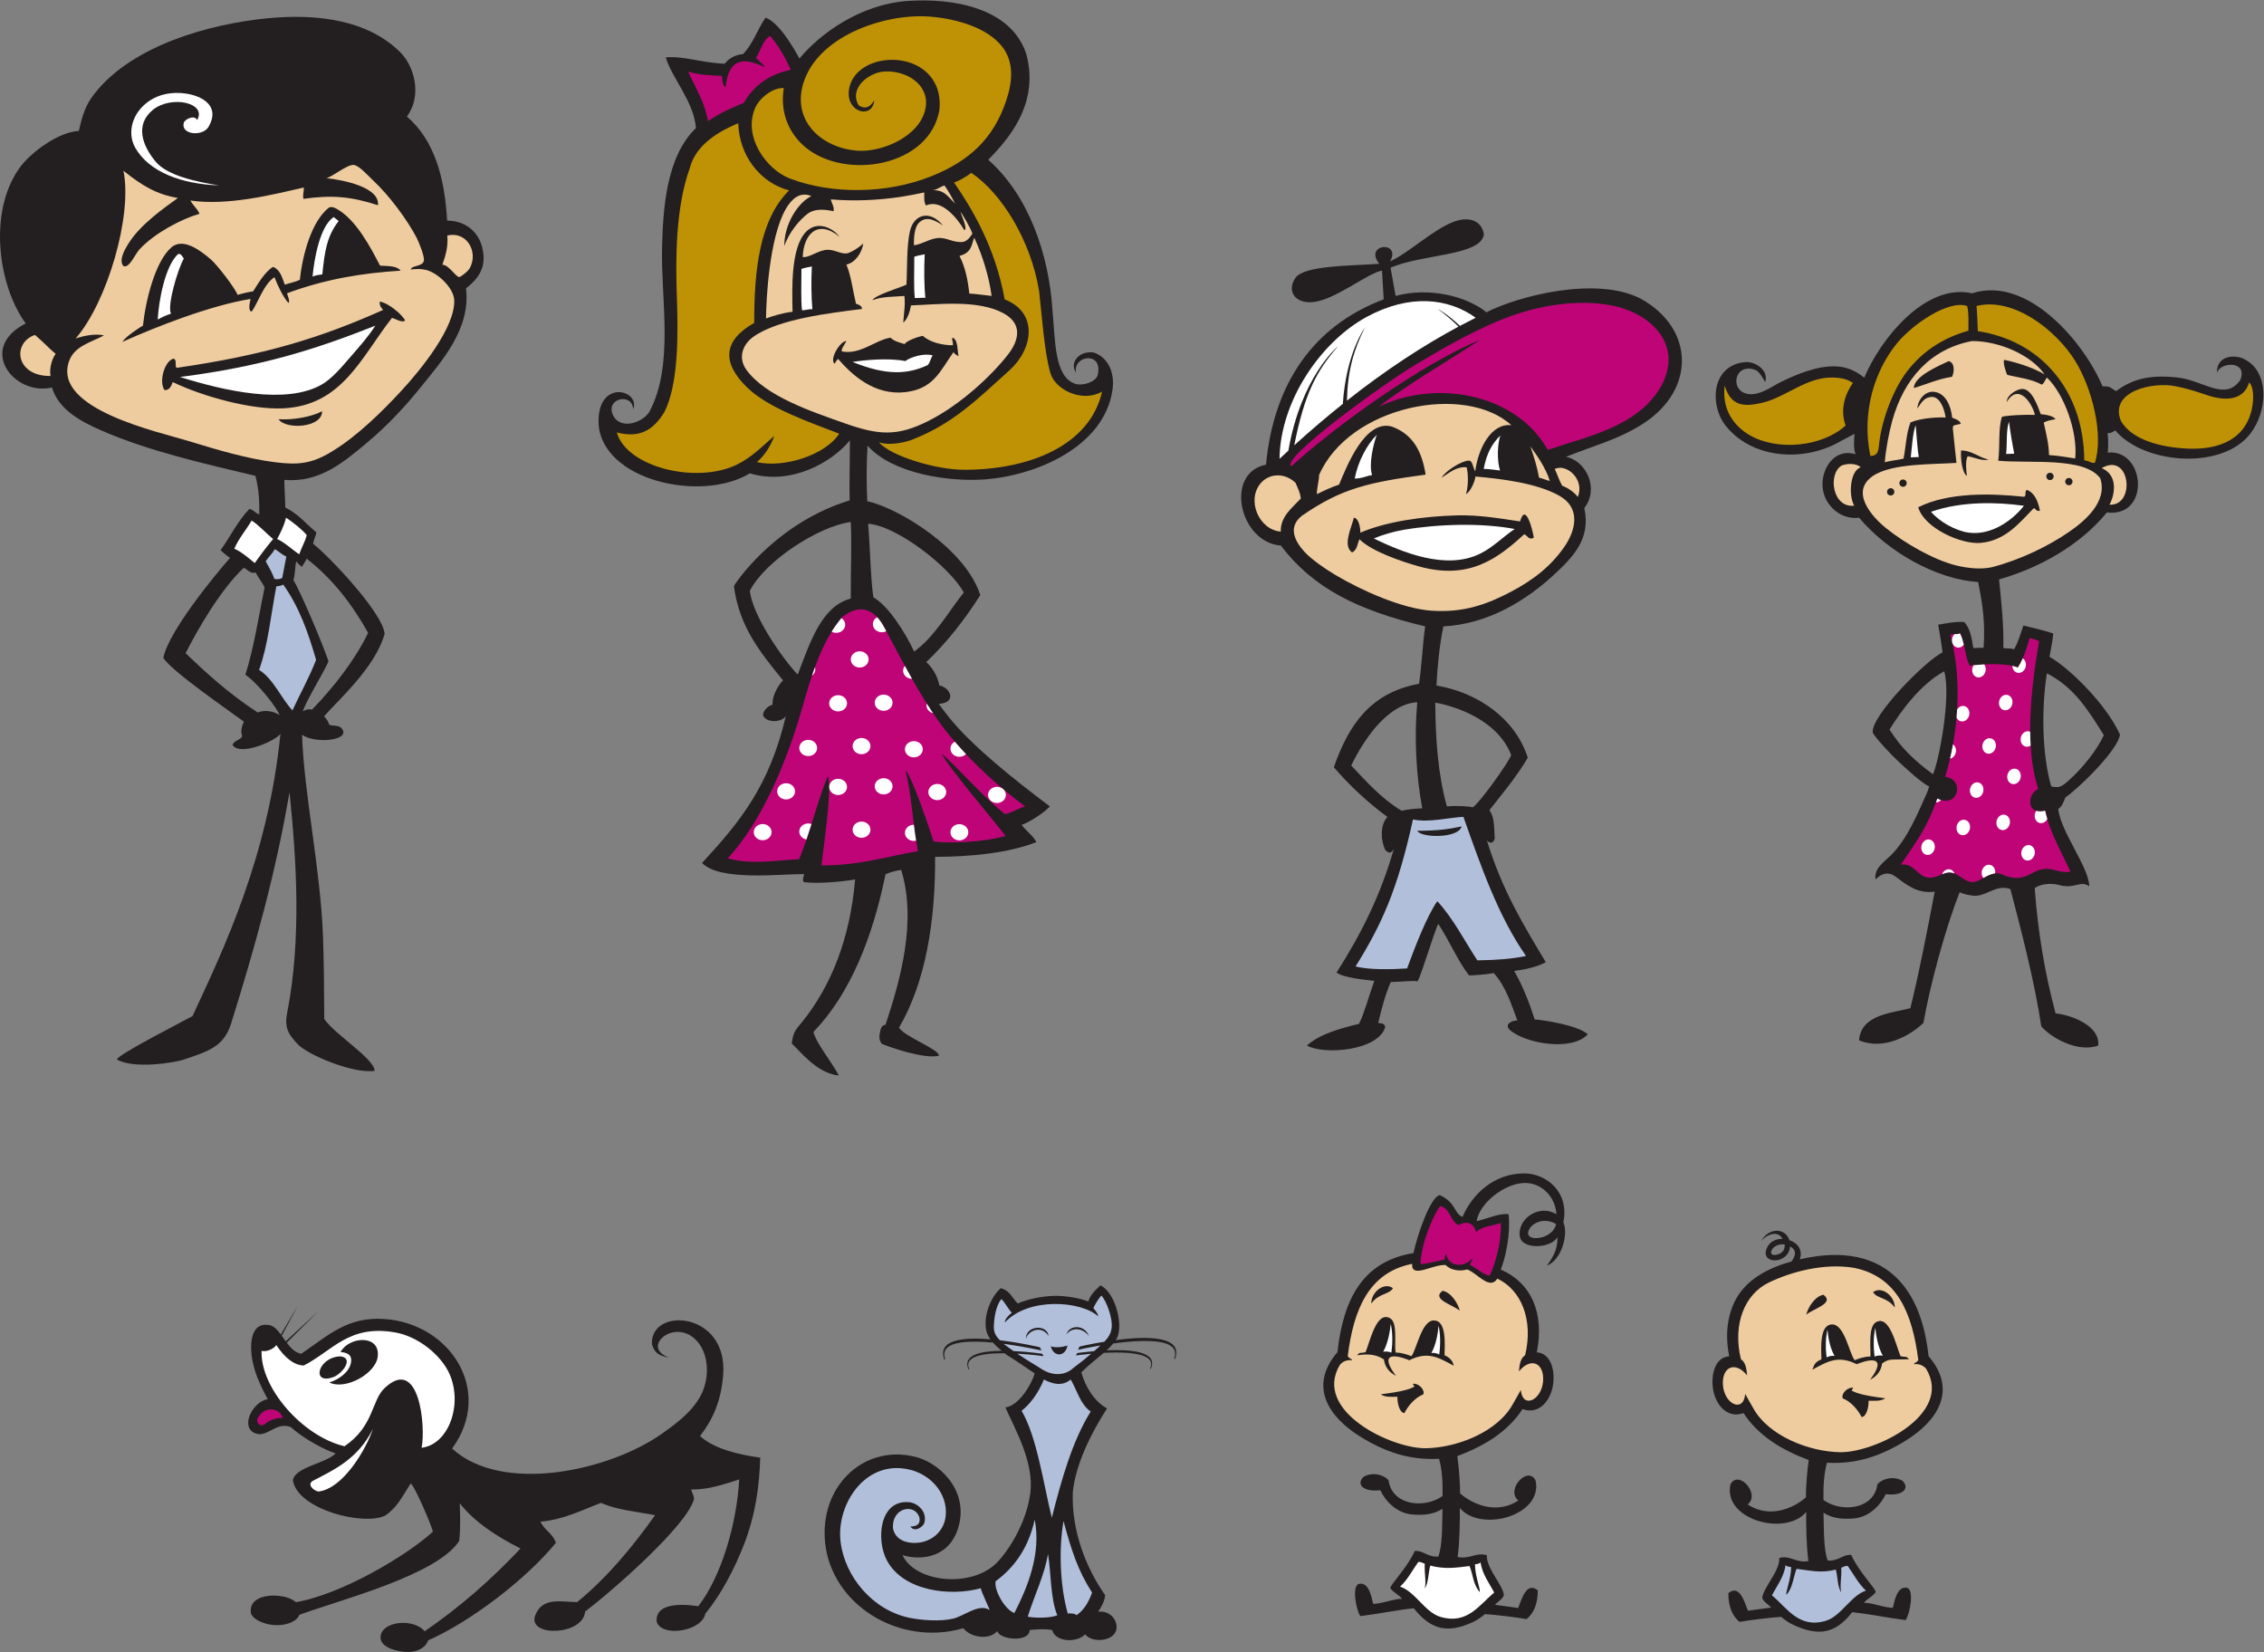 <?xml version="1.0" encoding="UTF-8" standalone="no"?>
<svg
   xmlns:dc="http://purl.org/dc/elements/1.1/"
   xmlns:cc="http://creativecommons.org/ns#"
   xmlns:rdf="http://www.w3.org/1999/02/22-rdf-syntax-ns#"
   xmlns:svg="http://www.w3.org/2000/svg"
   xmlns="http://www.w3.org/2000/svg"
   viewBox="0 0 967.707 706.027"
   height="706.027"
   width="967.707"
   xml:space="preserve"
   id="svg2"
   version="1.1"><rect x="0" y="0" width="967.707" height="706.027" fill="#808080" stroke="none"/><defs
     id="defs6" /><g
     transform="matrix(1.333,0,0,-1.333,0,706.027)"
     id="g10"><g
       transform="scale(0.1)"
       id="g12"><path
         id="path14"
         style="fill:#231f20;fill-opacity:1;fill-rule:evenodd;stroke:none"
         d="m 4960.17,1238.8 c 21.53,28.3 36.27,58.77 33.34,90.6 -20.05,-35.21 -111.05,-40.41 -119.79,1.41 -11.19,53.59 58.91,108.24 117.11,72.5 -4.23,61.05 -52.42,103.79 -107.53,100.21 -61.33,-3.96 -139.13,-64.39 -148.41,-122.32 41.01,10.14 75.04,26.68 102.58,22.11 6.45,-61.9 -8.43,-134.79 -25.18,-177.4 95.18,-40.43 141.44,-137.07 115.57,-265.258 41.2,-2.183 58.6,-50.332 52.58,-100.254 -6.28,-52.031 -44.28,-101.382 -98.36,-81.66 -47.4,-72.5 -121.73,-118.086 -209.12,-150.562 5.25,-36.781 9.24,-89.004 8.95,-119.653 42.01,-37.222 119.14,-67.886 186.81,-22.832 -41.86,32.778 29.19,113.325 55.2,64.399 24.86,-112.949 -175.81,-168.188 -242.98,-88.442 0.69,-37.363 -0.45,-111.25 -6.96,-157.402 41.91,-7.105 57.73,16.098 93.87,5.899 -3.44,-38.75 48.52,-92.54 54.18,-125.055 2.11,-12.113 -21.11,-24.453 -28.17,-33.988 19.54,-2.301 66.11,-8.829 74.28,-10.094 11.31,29.121 27.21,86.133 62.95,56.265 -0.39,-42.363 -12.37,-73.125 -36.25,-91.992 -26.21,5.254 -103.32,14.414 -133.05,16.153 -11.3,-9.215 -23.95,-18.77 -39.41,-25.836 -78.38,-35.902 -132.99,-26.742 -188.83,44.605 -49.53,-4.883 -119.26,-18.902 -171.53,-25.269 -13.84,20.171 -28.07,98.55 -4.13,103.457 30.66,6.265 39.38,-38.887 45.2,-63.832 21.85,-1.832 77.52,19.472 92.75,15.16 -6.71,11.66 -28.5,20.996 -37.54,34.785 -2.06,9.805 54.47,65.43 78.46,119.566 28.19,1.352 40.25,-20.371 75.17,-18.203 13.49,34.555 12.11,96.528 13.52,153.028 -29.44,-17.809 -57.59,-20.665 -93.95,-18.375 -51.96,3.242 -88.66,42.578 -105.65,78.218 -51.2,-6.543 -79.02,16.684 -54.03,42.5 28.58,17.09 65.56,7.524 80.86,-11.148 10.68,-79.77 113.69,-92.016 172.89,-50.18 0.95,42.774 -1.48,85.844 -11.16,119.477 -95.21,-4.746 -171.96,21.367 -251.38,70.293 -101.57,62.578 -169.01,161.406 -74.4,271.597 18.56,169.203 80.75,291.453 243.75,317.653 12.01,57.43 54.96,182.66 84.82,185.73 52.44,-24.32 45.18,-59.71 72.5,-69.71 30.53,71.6 99.24,138.32 195.18,139.41 74.87,0.87 148.19,-61.17 128.11,-156.97 16.89,-37.05 -5.5,-120.74 -52.82,-138.59 z m 29.39,133.01 c -11.6,-56.76 -123.27,-60.61 -79.59,-7.54 25.91,25.72 62.47,19.68 79.59,7.54 v 0" /><path
         id="path16"
         style="fill:#231f20;fill-opacity:1;fill-rule:evenodd;stroke:none"
         d="m 2894.02,310.305 c 40.96,-89.258 226.81,-107.407 306.71,-19.535 48.33,53.144 93.34,139.433 103.18,220.293 11.26,92.582 -42.06,190.492 -80.18,272.914 42.75,5.234 83.44,72.75 94.11,109.082 -20.74,13.296 -61.82,42.671 -87.03,57.632 -2.99,2.247 -6.14,4.629 -9.38,7.168 -38.16,0.278 -75.79,-2.695 -97.63,-13.062 -16.71,-7.949 -24.17,-20.219 -15.55,-38.695 l -2,-0.938 c -22.19,47.52 39.66,59.785 105.54,60.434 -9.47,7.847 -19.13,16.699 -27.4,26.129 -49.86,4.75 -99.84,5.253 -129.51,-5.918 -22.18,-8.336 -33.02,-23.219 -23.99,-47.711 l -2.66,-0.981 c -23.83,64.613 61.16,72.503 147.59,65.333 -6.19,8.67 -10.87,17.68 -12.95,26.82 -10.81,47.25 14.01,109.66 46.23,137.03 30.62,-8.4 34.46,-29.48 54.17,-48.81 34.74,14.2 77.06,23.42 119.04,24.32 32.65,0.68 79.24,-7.08 107.76,-18.03 4.1,19.24 23.34,37.4 38.69,51.74 44.68,-22.15 70.89,-113.83 55.89,-161.93 -1.3,-4.19 -3.68,-8.75 -6.77,-13.48 97.83,12.77 217.65,14.47 189.9,-60.786 l -2.66,0.981 c 9.03,24.492 -1.81,39.375 -23.99,47.715 -38.1,14.35 -109.68,9.429 -171.5,0.996 -6.4,-7.754 -13.88,-15.414 -20.84,-21.86 76.38,3.282 167.15,-3.726 140.98,-59.761 l -2.02,0.914 c 8.64,18.476 1.18,30.761 -15.54,38.695 -28.58,13.594 -84.24,14.488 -132.73,11.988 -1.53,-1.265 -2.98,-2.437 -4.32,-3.472 -22.5,-18.793 -46.24,-37.582 -67.86,-58.989 12.34,-43.609 39.83,-92.578 82.49,-115.625 -51.27,-79.234 -100.99,-179.961 -109.8,-268.472 -4.74,-122.075 41.53,-242.012 103.71,-330.395 -1.47,-17.187 -9.5,-34.078 -22.31,-52.984 41.27,3.98 62.6,-29.399 58.56,-55.766 -6.01,-39.141 -77.54,-46.504 -100.39,-16.734 -26.15,-27.66 -95.42,-25.84 -105.95,13.941 -29.1,4.438 -46.62,1.777 -71.87,0.078 -0.38,-40.84 -96.18,-32.027 -104.01,-3.711 -26.95,-31.266 -88.3,-18.902 -108.53,9.223 -207.04,-59.863 -422.35,76.172 -443.34,273.238 -18.77,176.211 116.83,313.75 281.27,278.125 81.97,-16.054 176.36,-105.625 148.13,-219.566 -26.03,-105.102 -118.54,-116.113 -181.24,-97.578 v 0" /><path
         id="path18"
         style="fill:#231f20;fill-opacity:1;fill-rule:evenodd;stroke:none"
         d="m 2244.8,692.258 c 44.46,-41.43 127.49,-60.317 192.88,-69.223 -2.7,-90.351 -14.73,-180.996 -50.93,-275.562 -31.17,-81.45 -75.97,-165.293 -125.03,-224.614 -10.33,-55.586 -137.92,-77.808 -156.06,-26.172 -5.15,50.648 54.61,61.782 133.36,50.039 73.76,94.359 123.34,263.402 131.28,406.386 -47.44,-15.039 -100.16,-33.593 -153.75,-31.968 0.83,-7.168 10.48,-23.579 8.57,-31.504 -23.19,-86.621 -271.92,-302.676 -348.94,-359.844 -5.66,-77.055 -182.59,-82.91 -160.7,-14.594 22.26,62.481 82.22,44.981 135.22,44.692 95.6,78.32 175.88,174.707 249.84,278.574 -57.25,11.441 -122.75,16.504 -172.97,39.59 -61.48,-22.993 -119.7,-53.633 -194.88,-60.414 16.44,-30.86 36.57,-33.946 49.94,-67.418 C 1688.25,234.27 1510.14,97.883 1373.24,37.371 c -8.65,-22.852 -34.4,-40.855 -77.8,-36.797 -38,3.574 -76.28,19.555 -75.26,46.762 1.98,52.477 106.62,61.773 141.48,19.004 112.33,76.836 214,166.265 307.5,265.371 -76.45,38.609 -145.78,83.262 -194.98,144.937 1.34,-38.472 2.83,-76.812 -1.61,-120.171 C 1403,246.301 1087.82,166.301 960.371,119.348 949.082,92.258 902.52,79.363 858.082,89.441 c -21.703,4.922 -51.484,18.848 -53.781,37.286 -6.137,49.433 58.551,61.996 110.457,49.574 15.023,-3.617 25.949,-9.824 34.015,-16.504 145.557,24.219 357.197,150.215 439.507,226.07 -4,17.949 -58.49,147.207 -71.49,154.317 -27.83,-42.418 -40.98,-74.317 -80.88,-102.442 -67.86,-34.922 -283.515,18.637 -296.91,113.774 10.07,42.73 106.03,52.754 137.27,85.172 -34.05,10.957 -98.34,43.671 -144.379,84.55 -48.235,18.34 -76.36,-37.793 -116.032,-19.082 -45.765,21.606 -5.347,100.449 42.598,108.364 -16.918,31.46 -38.672,72.578 -48.629,121.582 -9,44.277 -10.996,127.948 54.41,115.778 13.875,-2.6 25.114,-15.06 36.211,-30.06 l 55.668,94.18 -52.804,-98.11 c 4.222,-5.85 8.464,-11.96 12.855,-17.984 L 1022.16,1093.84 919.395,991.57 c 12.863,-17.011 27.246,-32.066 46.449,-35.547 88.406,60.117 148.206,119.477 266.566,111.547 210.8,-14.12 352.23,-230.043 217.22,-415.39 161.23,-147.231 504.47,-71.328 672.67,47.5 48.9,34.531 114.32,82.261 135.45,148.179 18.22,56.797 7.79,114.985 -22.84,148.911 -70.71,78.34 -183.28,-20.762 -89.46,-52.817 -37.36,5.488 -47.62,19.356 -55,42.934 -6.09,120.603 243.98,106.033 228.49,-97.578 -6.18,-81.289 -30.42,-139.707 -74.14,-197.051 v 0" /><path
         id="path20"
         style="fill:#231f20;fill-opacity:1;fill-rule:evenodd;stroke:none"
         d="m 6741.88,4057.79 c 28.04,1.09 25.55,-6.36 43.81,-15.03 56.48,42.13 115.1,52.4 197.7,43.23 82.09,-9.12 152.47,-77.6 200.43,-7.42 24.41,62.78 -64.95,58.22 -75.28,22.31 -0.57,63.8 69.84,57.44 92.01,41.82 69.47,-36.9 72.4,-145.08 26.5,-220.06 -79.78,-135.93 -347.74,-119.71 -444.36,-6.18 -15.55,-9.17 -17.77,-9.49 -24.55,-7.86 1.53,-14.56 3.25,-43.97 0.2,-63.22 121.04,12.44 138.65,-208.5 -2.52,-191.9 -87.31,-106.35 -217.23,-177.91 -345.74,-214.71 5.9,-62.48 15.68,-141.39 13.69,-219.75 9.86,-2.64 25.59,-0.14 34.46,-4.28 13.68,23.49 21.28,52.1 29.91,76.26 23.7,-6.11 63.21,-14.4 95.59,-25.45 -1.29,-22.86 -7.37,-47.02 -11.93,-74.94 58.79,-32.29 179.8,-147.91 225.95,-248.98 -6.04,-50.91 -136.47,-176.08 -174.84,-201.67 -8.44,-20.74 -11.37,-29 -23.22,-37.29 9.65,-76.53 96.94,-183.03 99.83,-247.86 -29.21,20.8 -45.64,-10 -97.58,4.3 -27.19,7.48 -61.95,2.44 -77.55,-10.18 9.85,-136.87 31.93,-270.97 66.92,-401.52 55.11,-5.8 143.88,-41.8 136.64,-103.16 -66.02,-24.12 -153.32,26.58 -182.51,61.77 -21.79,144.95 -64.28,307.43 -99.12,440.12 -47.14,16.02 -76.68,-24.59 -117.43,-21.5 -9.39,0.7 -34.07,4.72 -45.01,11.33 -46.91,-117.78 -95.81,-301.58 -116.39,-419.22 -42.22,-40.39 -126.74,-88.89 -206.33,-55.78 6.24,83.75 106.71,87.34 164.5,103.16 29.79,120.8 53.91,247.25 78.08,373.66 -55.88,-7.86 -92.28,23.23 -128.26,50.17 -17.69,12.05 -39.84,11.62 -61.35,-11.15 -5.68,34.94 25.89,54.92 49.51,77.92 40.36,39.36 72.31,102.77 98.27,161.88 9.97,22.69 20.36,42.81 24.18,58.49 -23.86,10.02 -78.86,61.68 -96.66,78.13 -26.84,24.76 -70.95,71.67 -84.24,93.73 -8.78,52.49 173.9,235.77 223.65,257.6 -3.01,27.28 -8.54,57.22 -13.95,89.23 24.68,3.66 54.07,10.57 83.66,8.36 17.46,-18.77 23.72,-47.92 28.95,-83.54 18.45,0.46 23.93,1.75 32.95,0.74 6.34,87.1 -5.4,149.38 -17.29,211.06 -134.5,8.91 -288.36,95.66 -382,206.34 -61.18,-8.77 -121.45,45.57 -117.11,114.32 3.29,52.03 42.15,108.11 105.96,89.22 -7.47,16.72 -4.89,48.81 -3.36,65.25 -15.63,-8.54 -35.58,-18.25 -49.63,-26.21 -112.79,-63.88 -276.5,-54.96 -362.44,50.74 -54.74,67.35 -47.69,200.31 66.88,205.79 33.11,-1.15 70.33,-29.55 58.56,-64.14 -11.06,18.76 -19.53,35.21 -33.73,39.59 -68.1,23.05 -82.33,-75.92 -13.67,-78.62 35.37,-1.39 70.77,25.85 97.59,39.03 51.43,25.28 116.86,52.24 175.66,50.2 38.93,-1.36 67.07,-16.42 92.01,-36.25 49.7,119.79 194.05,304.71 345.75,270.46 180.15,58.11 360.33,-160.41 418.25,-298.34 z m -178.44,-920.15 c 86.85,-44.19 132.33,-117.5 182.62,-198.25 -22.19,-47.97 -69.05,-107.3 -116.88,-148.92 -22.29,-19.38 -29.85,-19.65 -51.8,-15.31 -30.35,104.71 -31.29,252.5 -13.94,362.48 z m -329.24,6.55 c 22.65,-79.54 -15.95,-284.33 -36.04,-329.99 -55.87,40.78 -102.26,83.75 -139.37,143.29 36.68,58.87 98.9,145.17 175.41,186.7 v 0" /><path
         id="path22"
         style="fill:#231f20;fill-opacity:1;fill-rule:evenodd;stroke:none"
         d="m 4758.28,4545.11 c -9.67,-69.53 -198.82,-62.58 -299.35,-107.05 l 16.07,-90.29 c 106.77,28.84 226.26,-0.1 291.5,-52.44 97.02,50.24 350.43,118 494.65,43.48 171.11,-94.4 176.8,-288.67 11.3,-398.13 -79.95,-52.87 -161.76,-72.5 -250.95,-108.75 65.26,-13.38 107.15,-101.95 58.55,-164.51 21.63,-96.15 -34.73,-154.21 -86.44,-203.55 -99.53,-94.97 -224.72,-168.45 -365.26,-175.66 -12.53,-57.91 -19.56,-132.59 -22.3,-189.6 134.07,-22.66 253.55,-107.18 292.77,-231.43 -34.05,-58.89 -82.02,-116.05 -122.96,-168.06 17.32,-24.89 14.35,-55.05 17,-91.26 -3.97,-16.11 -16.82,-16.6 -25.09,-5.56 48.45,-159.79 118.14,-272.87 188.89,-390.78 -26.39,-14.5 -65.16,-23.46 -101.41,-28.11 26.65,-45.84 48.44,-101.07 65.88,-155.53 25.65,-1.33 137.73,-18.08 170.08,-47.38 -48.6,-54.86 -198.85,-31.43 -250.33,14.26 -16.11,16.46 1.87,28.67 24.48,30.35 -18.4,48.82 -37.31,109.82 -75.54,151.54 -29.47,-5.33 -63.81,-7.03 -79.12,-7.6 -36.1,45.98 -65.56,115.67 -99.08,165.57 -16.13,-35.98 -52.24,-158.57 -65.62,-183.98 -21.63,2.16 -56.87,-2.19 -86.51,-2.84 -17.2,-39.29 -28.44,-81.54 -40.26,-131.05 11.34,-1.25 22.04,-2.13 22.31,-13.95 -22.56,-74.94 -195.12,-89.47 -250.95,-58.55 41.81,37.18 103.95,54.04 167.3,69.7 18.92,39.64 30.27,85.85 48.81,137.6 -30.7,3.91 -98.22,9.51 -120.88,26.84 83.27,131.17 140.94,249.08 183.59,396.01 -8.45,-13.72 -14.85,-15.58 -27.87,-2.79 -13.79,30.35 -17.45,78.76 7.3,105.61 -62.75,45.75 -123.36,102.78 -171.81,159.34 47.63,136.4 117.65,239.19 273.24,267.62 8.86,60.99 11.68,129.62 19.52,184.03 -219.62,52.4 -360.36,124.02 -462.86,259.31 -131.32,8.9 -182.91,231.76 -47.4,259.32 24.45,261.19 153.44,445.66 377.33,529.91 l -5.34,92.3 c -45.88,-7.96 -147.06,-91.79 -218.63,-100.8 -57.97,-7.3 -89.37,33.43 -58.55,78.07 29.3,38.84 170,37.61 268.26,44.42 -50.95,64.73 72.03,75.35 34.79,7.86 56.5,24.88 134.5,99.1 200.5,125.55 45.59,18.27 91.79,10.7 100.39,-39.04 z m -35.13,-1836.87 c -13.75,3.19 -50.25,5.81 -83.65,2.78 -28.24,100.7 -36.75,215.88 -37.23,332.71 61.92,-10.96 199.3,-53.81 243.57,-168.19 -11.71,-28.31 -99.04,-149.96 -122.69,-167.3 z m -178.59,336.69 c -10.45,-112.37 -3.51,-235.79 15.93,-339.95 -27.26,-1.62 -45.87,-3.12 -65.98,-7.89 -64.06,38.17 -111.99,92.48 -161.72,144.99 34.46,72.1 112.58,197.96 211.77,202.85 v 0" /><path
         id="path24"
         style="fill:#231f20;fill-opacity:1;fill-rule:evenodd;stroke:none"
         d="m 2563.47,5108.98 c -19.75,35.82 -65.26,114.89 -108.74,131.04 -25.81,-37.38 -40.81,-85.58 -72.5,-117.1 -27.41,-2.32 -45.14,-14.33 -58.55,-30.67 -74.54,2.83 -132.47,25.74 -188.84,20.29 18.24,-64.38 89.66,-140.24 96.82,-226.63 -95.39,-90.91 -105.66,-259.94 -108.74,-381.99 -4.21,-166.81 39.87,-379.7 -41.83,-529.78 -25.66,-36.39 -97.42,-56.75 -117.13,-4.51 -19.51,51.74 65.09,67.36 66.27,14.23 25,62.94 -116.33,100.15 -110.85,-45.97 10.54,-180.68 327.26,-254.07 485.16,-158.93 131.73,-40.17 264.05,35.83 320.66,105.95 0.27,-44.79 -2.31,-154.35 -0.74,-192.72 -224.12,-68.3 -352.38,-243.35 -371.15,-274.56 17.54,-134.89 89.32,-217.74 157.19,-302.29 -23.82,-26.75 -34.44,-57.44 -33.46,-78.08 -16.79,-4.63 -30.69,-21.37 -30.36,-33.83 8.72,-24.93 58.96,-24.59 73.23,-2.63 -52.86,-223.27 -144.99,-337.19 -268.72,-471 56.76,-59.62 253.24,-34.92 327.3,-35.71 -0.61,-6.07 -7.36,-20.13 -0.95,-25.8 45.28,-5.9 122.58,1.35 164.39,8.52 -16.18,-190.45 -77.23,-341.88 -170.09,-457.29 -18.14,-22.54 -28.46,-28.95 -32.99,-68.75 22.42,-19.49 80.74,-96.97 151.03,-102.38 -25.74,47.67 -72.71,103.14 -81.52,139.57 118.77,122.89 190.16,304.9 231.16,505.59 14.89,6.48 31.42,11.33 50.19,13.94 50.61,-164.18 -2.7,-353.34 -50.19,-496.33 -9.74,-1.52 -14.39,-7.54 -17.16,-20.78 -2.77,-13.89 -5.25,-27.15 5.12,-40.47 20.23,-8.98 135.1,-50.11 183.4,-38.14 -0.09,21.05 -109.06,60.16 -128.22,89.76 86.56,147.72 117.01,345.18 115.79,547.78 112.71,0.39 232.55,11.33 324.85,47.36 -9.66,19.38 -34.53,37.31 -47.43,55.38 16.44,4.4 65.14,32.27 90.65,58.97 -268.79,201.48 -319.22,279.19 -356.32,328.77 59.2,3.19 37.34,52.88 1.94,58.96 -6.58,32.46 -21.97,56.1 -41.82,75.29 65.41,61.92 123.68,136.66 173.12,214.55 -47.72,147.72 -258.01,277.35 -362.48,301.14 -2.83,63.89 -2.54,120.11 0.86,177.93 80.87,-90.94 262.77,-116.48 375.57,-108.23 161.69,11.82 383.15,102.56 409.88,287.21 8.37,57.75 -16.25,106.21 -61.35,119.89 -48.45,5.93 -76.45,-34.82 -55.76,-64.13 -9.65,56.21 88.29,68.36 69.7,-8.37 -5.22,-21.56 -47.93,-36.05 -72.49,-27.88 -66.9,22.25 -63.48,140.26 -72.49,234.22 -11.36,183.75 -78.26,371.57 -206.02,483.78 59.71,61.63 165.37,175.65 122.36,338.02 -48.26,151.2 -239.47,181.43 -381.53,171.25 -149.9,-10.74 -278.71,-103.13 -346.22,-184.44 z m -5.52,-1975.09 c 40.37,104.63 76.25,218.9 170.16,243.54 -0.81,77.34 3.64,176.5 -0.12,245.38 -101.01,-12.63 -274.02,-123.65 -323.45,-220.29 7.88,-80.55 108.25,-222.33 153.41,-268.63 z m 225.8,483.34 c 5.69,-65.37 8.08,-181.36 16.87,-235.83 47.65,-27.2 100.9,-110.56 130.66,-173.9 66.26,48.06 108.49,125.82 159.18,189.45 -47.09,84.41 -216.42,214.38 -306.71,220.28 v 0" /><path
         id="path26"
         style="fill:#231f20;fill-opacity:1;fill-rule:evenodd;stroke:none"
         d="m 1304.71,4922.95 c 87.67,-75.41 121.13,-194.38 129.09,-333.82 57.38,-0.12 99.75,-34.35 112.57,-86.35 14.32,-58.08 -6.85,-95.32 -52.07,-130.61 15.72,-130.59 -78.83,-234.37 -143.76,-315.3 -51.67,-64.38 -109.36,-125.85 -172.34,-178.53 -74.65,-62.47 -153.28,-130.6 -266.427,-120.3 0.215,-33.11 2.606,-58.45 3.067,-88.53 44.625,-23.16 63.808,-50.12 99.82,-80.15 -3.27,-13.78 -8.11,-21.44 -10.71,-36.04 56.05,-45 223.03,-221.82 229.38,-288.66 -29.84,-108.76 -151.4,-215.15 -194.37,-264.9 10.15,-9.64 13.93,-19.08 17.05,-26.68 4.56,-4.51 29.18,-0.56 38.63,-10.79 35.1,-39.61 -83.19,-52.06 -126.042,-21.63 5.465,-182.36 58.762,-430.12 66.902,-641.73 3.16,-82.16 3.65,-166.22 4.26,-269.72 34.91,-50.32 161.47,-127.64 161.38,-166.27 -73.1,-8.92 -216.117,52.99 -246.351,85.47 -33.613,36.11 -43.695,55.48 -32.715,107.65 44.387,232.23 28.789,482.09 6.231,700.42 -44.157,-258.54 -109.891,-494.01 -187.508,-742.37 -23.231,-74.35 -74.785,-88.73 -152.801,-115.18 -25.262,-8.57 -158.484,-31.52 -213.074,0.79 2.527,15.88 216.613,124.47 242.355,139.08 100.567,216.09 242.164,510.49 281.953,904.48 -23.289,-26.94 -133.125,-71.06 -153.515,-34.97 5.531,15.15 23.914,14.31 31.043,27.47 -6.207,15.65 -1.406,31.94 5.137,47.12 -39.516,29.58 -236.454,164.35 -258.157,204.85 17.864,86.86 169.11,269.01 214,320.34 -10.804,5.99 -19.863,15.39 -30.582,24.29 31.442,43.76 56.375,95.63 93.024,132.91 16.824,-6.46 19.258,-14.83 31.289,-17.81 0.605,49.38 -2.106,82.76 -12.422,123.36 -167.317,39.9 -341.727,79.12 -493.578,145.34 -65.055,28.37 -137.012,65.89 -158.867,137.92 -121.684,-28.08 -241.231,124.97 -84.18,205.52 -86.488,117.66 -121.82,352.08 -21.664,496.01 36.391,52.31 128.383,118.75 191.992,120.96 7.309,31.97 16.852,72.89 40.32,106.15 103.703,147.02 326.668,225.49 530.989,251.44 160.867,20.41 342.591,9.51 458.351,-104.05 45.95,-45.07 72.5,-139.22 22.3,-207.18 z M 983.559,3505.22 c 83.611,-65.18 145.621,-146.36 196.801,-237.59 -41.35,-86.58 -111.05,-175.27 -180.08,-246.6 -9.487,3.2 -19.819,0.6 -29.616,-5.15 18.496,47.76 61.976,114.79 82.896,160.04 -18.79,56.39 -90.044,224.2 -112.802,260.87 6.308,18.5 4.64,43.43 9.308,59.64 3.7,-4.89 7.469,-8.59 17.7,-17.7 4.367,6.8 9.867,15.84 15.793,26.49 z m -87.164,-501.14 c -22.02,13.81 -49.106,16.48 -70.11,8.14 -88.121,57.35 -159.398,121.1 -231.133,190.23 40.899,80.14 112.176,203.55 186.481,273.72 11.402,-5.17 22.777,-21.15 38.367,-14.99 7.969,-17.21 20.465,-30.77 28.434,-47.98 -14.75,-70.73 -36.11,-204.45 -61.84,-279.68 42.336,-29.44 102.144,-107.6 109.801,-129.44 v 0" /><path
         id="path28"
         style="fill:#ffffff;fill-opacity:1;fill-rule:evenodd;stroke:none"
         d="m 632.227,4911.68 c 32.406,55.66 -84.079,80.45 -142.325,32.35 -57.558,-47.51 -34.062,-114.37 9.887,-166.57 37.293,-43.62 126.051,-63.18 202.152,-75.32 -117.511,3.93 -224.324,41.99 -268.812,121.7 -26.063,47 -10.102,111.47 45.934,149.42 32.562,22.07 74.398,29.52 116.781,23.34 54.226,-7.91 110.617,-40.82 73.375,-105.78 -17.313,-32.42 -89.5,-27.81 -80.082,11.54 2.832,11.83 34.652,27.36 43.09,9.32 v 0" /><path
         id="path30"
         style="fill:#bf9206;fill-opacity:1;fill-rule:evenodd;stroke:none"
         d="m 3059.33,4711.31 c 56.1,-81.76 131.89,-205.75 162.19,-374.69 109.16,-42.42 90.88,-159.17 16.18,-226.62 -105.75,-95.46 -181.35,-171.04 -308.82,-221.54 -18.8,-8.07 -71.86,-22.45 -110.27,-10.22 37.49,-43.93 183.97,-88.36 273.95,-87.88 207.67,0 402.49,77.66 441.25,250.69 -61.52,-36.11 -149.65,3.64 -165.95,60.1 -19.19,67.37 -26.56,179.95 -36.04,262.83 -26.68,162.17 -120.2,313.24 -217.21,378.32 -17.32,-13.3 -41.91,-26.91 -55.28,-30.99 z m -305.83,247.36 c 20.29,-13.31 36.96,-6.11 49.77,16.47 -4.93,-61.46 -89.47,-40.23 -81.41,30.72 12.91,114.09 211.78,137.39 273.81,27.84 16.59,-27.74 19.4,-62.64 16.72,-89.23 -31.18,-181.7 -297.5,-225.86 -426.61,-122.69 -50.67,40.5 -86.42,107.37 -72.49,192.4 -35.02,2.21 -78.25,-32.01 -92.02,-64.14 -39.56,-92.4 36.5,-197.24 111.53,-225.85 134.15,-51.15 311.52,-50.09 455.05,7.88 120.16,48.53 197.58,119.43 238.57,241.82 20.32,60.69 26.82,126.01 -16.05,176.91 -47.03,55.83 -136.54,83.95 -223.07,92.02 -141.71,13.22 -352.73,-56.06 -407.09,-200.77 -48.43,-128.89 52.9,-220.91 170.08,-228.63 80.64,-5.33 201.21,47.17 217.49,136.62 13.74,75.48 -61.87,122.14 -133.83,117.11 -47.47,-3.31 -113.32,-53.1 -80.45,-108.48 z m -386.22,-57.34 c -83.14,-34.24 -139.31,-80.56 -155.43,-144.1 -45.43,-124.55 -45.72,-291.74 -41.53,-409.46 4.24,-119.02 6.18,-278.86 -39.03,-370.84 -38.18,-64.02 -84.32,-84.66 -153.36,-66.93 31.24,-111.16 254.45,-166.46 384.79,-103.16 47.2,22.92 82.51,59.34 119.9,92.01 -10.56,-31.42 -30.98,-63.09 -55.5,-83.9 87.51,-20 220.01,23.21 263.8,91.11 -93.48,36.4 -226.44,81.2 -295.32,148.26 -80.53,78.41 -78.65,149.67 22.88,207.01 -0.4,169.95 17.32,330.9 111.73,424.72 -95.48,25.35 -160.53,115.09 -162.93,215.28 v 0" /><path
         id="path32"
         style="fill:#efcc9f;fill-opacity:1;fill-rule:evenodd;stroke:none"
         d="m 1418.39,4447.76 c 10.22,28.38 19.25,58.22 15.82,93.64 62.9,14.85 99.66,-52.12 72.88,-103.31 -7.04,-13.47 -31.81,-30.03 -34.11,-29.94 -12,0.49 -34.02,39.88 -54.59,39.61 z M 178.383,4162.21 c -15.387,-21.61 -20.195,-54.87 -16.172,-71.16 -112.363,-1.46 -124.559,105.86 -50.156,131.68 34.097,-29.21 43.992,-42.55 66.328,-60.52 z m 1138.327,270.33 c 19.04,1.34 29.21,3.22 49.37,-1.52 36.72,-8.62 88.91,-57.33 90.42,-96.8 3.37,-87.5 -107.63,-223.72 -169.06,-290.1 -59.78,-64.59 -140.23,-145.16 -224.78,-196.17 -64.453,-38.89 -107.465,-42.68 -181.906,-33.26 -88.465,11.2 -184.227,39.57 -276.621,67.9 -97.332,29.85 -431.981,101.64 -383.817,252.61 16.543,51.84 68.805,62.3 113.141,85.84 -26.355,6.73 -63.402,-0.51 -90.82,-9.74 100.64,115.65 182.828,393.31 153.23,537.77 61.828,-49.57 107.856,-76.22 174.613,-87.27 -39.894,-29.32 -121.308,-83.95 -160.343,-149.01 -8.727,-14.53 -30.629,-50.16 -14.477,-69.19 19.422,-8.27 36.137,36.81 52.07,53.88 47.852,51.23 131.754,96.08 191.903,113.71 -6.57,16.64 -21.141,26.84 -29.031,42.42 119.961,-17.31 261.246,18.19 363.562,41.72 0.68,-15.98 -4.344,-21.6 -1.144,-36.34 89.07,12.37 149.85,8.47 238.98,-20.44 6.18,57.83 -109.74,80.61 -166.09,87 16.13,1.08 65.85,43.35 87.61,42.16 17.51,-0.95 45.4,-33.39 62,-48.83 53.59,-49.84 110.9,-128.2 139.86,-183.53 7.44,-14.22 26.75,-61.38 23.74,-74.85 -4.4,-19.78 -37.57,-13.47 -42.41,-27.96 z m -237.43,194.66 c -5.84,3.27 -17.42,8.34 -25.23,3.32 -54.902,-43.67 -84.202,-150.14 -92.503,-231.13 -15.895,-7.51 -31.012,-9.78 -48.359,-15.48 -8.911,23.01 -13.543,46.73 -37.524,56.97 -26.383,-15.43 -49.141,-55.31 -64,-78.44 -19.301,-2.85 -35.519,-7.25 -50.082,-11.28 -5.891,19.37 -65.562,96.54 -84.687,112.92 -30.758,26.35 -88.813,72.96 -127.563,39.14 -51.926,-45.3 -82.445,-170.25 -90.937,-250.68 -9.973,-5.43 -58.926,-37.31 -65.473,-52.01 108.422,48.79 281.516,116.52 410.48,137.57 -3.66,-15.75 -7.879,-39.62 3.7,-40.43 18.382,23.97 38.418,88.54 73.125,110.13 8.543,-23.98 28.757,-66.15 45.132,-83 4.743,9.1 -2.687,20.61 -4.988,31.4 125.469,46.41 243.089,64.84 364.119,72.5 -10.37,15.03 -37.76,14.77 -65.78,16.11 -30.76,58.9 -76.04,146.76 -139.43,182.39 z m 138.29,-297.79 c -1.05,-12.64 4.56,-19.95 11.14,-26.46 -197.99,-88.54 -378.394,-144.97 -662.132,-185.77 -7.504,4.93 2.449,29.24 -11.277,29.18 -28.649,-8.82 -46.25,-74.63 -27.848,-100.49 14.281,-0.54 19.777,8.13 26.625,25.54 99.297,-47.45 253.231,-89.06 354.129,-84.12 189.783,9.28 250.053,164.46 348.823,290.2 14.15,-4.47 32.84,-16.83 41.96,-8.6 -7.79,17.55 -53.66,57.19 -81.42,60.52 z M 893.188,3952.46 c 22.57,-34.16 140.092,-28.08 139.662,25.64 -33.795,-18.35 -94.358,-28.74 -139.662,-25.64 v 0" /><path
         id="path34"
         style="fill:#ffffff;fill-opacity:1;fill-rule:evenodd;stroke:none"
         d="m 2965.02,4481.21 c -12.85,-2.26 -26.73,-5.33 -33.32,-7.83 -0.15,-48.81 -1.9,-100.57 1.68,-132.38 10.17,-0.8 26.15,2.07 33.6,0.34 -3.46,36.26 -4.37,91.89 -1.96,139.87 z m -361.81,-39.06 c -12.84,-2.27 -26.73,-5.33 -33.32,-7.83 -0.16,-48.81 -1.9,-100.58 1.68,-132.39 10.17,-0.8 25.91,4.7 33.36,2.97 -3.46,36.27 -4.13,89.26 -1.72,137.25 v 0" /><path
         id="path36"
         style="fill:#ffffff;fill-opacity:1;fill-rule:evenodd;stroke:none"
         d="m 589.363,4467.54 c -19.84,-35.4 -54.191,-151.82 -41.031,-176.76 -14.898,-4.55 -29.98,-11.55 -42.672,-18.83 3.016,56.11 22.613,171.64 65.629,210.2 8.469,1.6 11.527,-4.91 18.074,-14.61 z m 496.497,120.25 c -37,-47.19 -44.92,-96.27 -52.3,-171.01 -11.67,-1.62 -18.9,-2.03 -31.34,-7.01 5.04,55.9 23.81,162.94 68.01,190.73 4.46,-3.34 11.09,-8.78 15.63,-12.71 v 0" /><path
         id="path38"
         style="fill:#ffffff;fill-opacity:1;fill-rule:evenodd;stroke:none"
         d="m 4731.95,4277.77 c -16.68,-8.28 -33.57,-16.96 -50.64,-26.05 -41.01,39.01 -70.8,54.1 -71.01,54.2 24.46,-18.21 46.24,-36.28 66.52,-56.59 -111.24,-59.58 -230.53,-136.8 -357.93,-237.33 2.82,100.38 22.3,162.71 57.53,234.15 -0.24,-0.33 -60.11,-82.53 -70.57,-244.5 -50.65,-40.44 -102.6,-84.56 -155.79,-132.72 33.22,167.3 71.56,238.2 140.33,317.42 -0.37,-0.31 -117.92,-96.26 -159.2,-334.62 -9.4,-8.62 -18.83,-17.37 -28.31,-26.25 2.43,188.11 134.69,376.86 280.1,455.36 137.39,74.18 260.77,60.33 348.97,-3.07 v 0" /><path
         id="path40"
         style="fill:#ffffff;fill-opacity:1;fill-rule:evenodd;stroke:none"
         d="m 2990.65,4156.95 c -27.77,8.36 -71.06,-5.46 -87.73,-18.02 -56.98,10.86 -131.53,3.04 -169.23,-2.84 110.7,-45.1 178.22,-39.32 241.52,-9.92 7.69,10.06 9.09,21.64 15.44,30.78 v 0" /><path
         id="path42"
         style="fill:#bf9206;fill-opacity:1;fill-rule:evenodd;stroke:none"
         d="m 5941.64,4068.93 c -22.42,-31.2 -43.29,-81.49 -23.68,-136.77 -73.78,-67.77 -217.89,-82.75 -307.44,-30.97 -43.73,25.29 -90.55,75.92 -80.29,159.04 20.4,-67.03 61.7,-68.37 118.95,-55.44 77.39,17.49 143.76,84.53 229.89,81.17 33,-1.29 45.9,-6.78 62.57,-17.03 z m 1270.07,1.28 c 15.96,-13.65 13.95,-54.08 11.15,-72.5 -16.57,-108.94 -106.09,-143.23 -205.11,-139.55 -90.92,3.38 -183.66,29.44 -217.21,89.36 -38.03,95.61 105.37,125.64 175.07,110.63 48.69,-9.49 72.78,-19.43 105.87,-30.02 62.15,-19.86 115.33,-10.84 130.23,42.08 z m -528.39,-249.43 c -1.82,227.28 -141.91,383.93 -341.41,413.99 -0.9,27.73 -2.05,58.29 -4.11,80.73 118.45,29.46 253.97,-77.16 314.27,-172.8 56.82,-90.09 94.17,-241.71 65.07,-330.26 -15.34,-0.46 -14.84,5.16 -33.82,8.34 z m -371.47,415.38 c -90.56,-25.1 -153.59,-73.96 -197.34,-130.98 -44.57,-58.13 -79.93,-155.16 -88.33,-225.85 -2.88,-24.31 -1.73,-44.18 -28.79,-44.61 -29.97,144.24 16.65,278.16 86.45,362.48 49.18,59.39 163.14,138.59 223.97,118.22 5.74,-22.04 3.78,-54.19 4.04,-79.26 v 0" /><path
         id="path44"
         style="fill:#ffffff;fill-opacity:1;fill-rule:evenodd;stroke:none"
         d="m 6441.95,3944.57 c 2.74,-24.98 11.66,-77.54 16.57,-102.6 -6.49,0 -19.34,-0.97 -25.84,-0.97 4.01,34.09 -0.63,75.38 9.27,103.57 z m -299.33,-11.24 c 2.73,-24.99 5.31,-77.06 10.23,-102.12 -6.49,0 -19.34,-0.97 -25.85,-0.97 4.02,34.09 5.71,74.89 15.62,103.09 v 0" /><path
         id="path46"
         style="fill:#ffffff;fill-opacity:1;fill-rule:evenodd;stroke:none"
         d="m 4414.78,3902.52 c -10.76,-28.92 -26.6,-94.68 -15.07,-129.14 -19.28,-3.03 -33.23,-11.39 -55.76,-11.15 9.99,53.19 39.02,108.88 70.83,140.29 z m 396.38,-1.96 c -9.62,-25.89 -11.53,-81.67 -1.21,-112.52 -16.28,1.67 -32.18,4.91 -52.36,5.12 8.94,47.63 25.1,79.29 53.57,107.4 v 0" /><path
         id="path48"
         style="fill:#efcc9f;fill-opacity:1;fill-rule:evenodd;stroke:none"
         d="m 6764.19,3678.57 c 9.36,14.84 37.11,90.02 -25.09,117.11 92.38,53.36 109.61,-122.56 25.09,-117.11 z m -130.23,85.59 c 6.47,0 11.72,-5.27 11.72,-11.74 0,-6.48 -5.25,-11.74 -11.72,-11.74 -6.49,0 -11.74,5.26 -11.74,11.74 0,6.47 5.25,11.74 11.74,11.74 z m -571.33,-32.85 c 6.47,0 11.73,-5.26 11.73,-11.74 0,-6.48 -5.26,-11.73 -11.73,-11.73 -6.49,0 -11.74,5.25 -11.74,11.73 0,6.48 5.25,11.74 11.74,11.74 z m 39.53,27.89 c 6.47,0 11.73,-5.26 11.73,-11.74 0,-6.48 -5.26,-11.74 -11.73,-11.74 -6.48,0 -11.74,5.26 -11.74,11.74 0,6.48 5.26,11.74 11.74,11.74 z m 471.18,21.59 c 6.48,0 11.74,-5.26 11.74,-11.74 0,-6.49 -5.26,-11.74 -11.74,-11.74 -6.48,0 -11.74,5.25 -11.74,11.74 0,6.48 5.26,11.74 11.74,11.74 z m -606.61,17.68 c -35.23,-11.36 -39.82,-91.85 -21.03,-123.12 -69.43,-8.79 -85.84,100.86 -40.31,128.69 20.72,7.39 46.67,7.12 61.34,-5.57 z m 589.36,297.51 c -31.25,18.93 -80.7,36.6 -129.28,46.83 -6.07,-7.06 6.07,-40.75 9.1,-47.99 34.73,-8.92 77.57,-12.84 110.79,-31.46 7.82,2.4 11.78,17.44 17,22.44 53.91,-51.17 99.13,-171.74 90.55,-259.23 -33.53,4.8 -47.32,8.31 -83.98,10.93 -0.41,35.22 -10.06,72.73 -16.97,104.1 8.67,5.27 22.71,8.32 37.93,10.93 -8.11,11.53 -32.09,14.51 -47.32,16.02 -9.96,25.26 -27.41,79.44 -58.33,81 -15.47,0.78 -50.7,-18.19 -50.99,-41.96 37.71,62.87 81.91,-4.1 90.48,-41.34 -28.16,1.23 -83.92,-0.71 -105.66,-5.91 -12.81,-38.64 -5.57,-93.45 -11.99,-140.95 100.78,-9.71 276.45,13.45 327.22,-56.59 24.52,-75.42 -50.98,-137.54 -98.7,-170.66 -66.83,-46.38 -157.59,-90.27 -247.51,-113.9 -32.77,-7.74 -75.3,-4.51 -114.98,5.15 -73.2,17.83 -165.64,71.51 -225.86,119.9 -46.17,37.11 -116.33,116.85 -41.82,167.3 61.22,41.46 194.46,36.52 267.68,41.82 -3.14,32.44 -8.56,83.41 -11.73,110.88 -0.49,12.56 8.45,9.6 25.64,14.27 -1.58,10.18 -17.67,16.24 -27.63,19.61 -4.05,39.36 -21.69,79.15 -58.29,83.12 -28.71,3.11 -51.85,-25.44 -53.26,-53.54 15.02,22.89 23.28,34.86 43.92,37.01 24.29,2.53 40.49,-27.51 46.83,-65.87 -24.57,1.6 -81.48,-1.81 -112.88,-15.91 -13.51,-34.64 -13.85,-71.38 -22.28,-115.98 -17.66,-4.52 -43.78,-6.65 -60.09,-11.53 3.18,41.92 13.72,96.05 23.79,132.5 37.67,136.39 123.44,230.9 256.1,256.11 91.87,-0.15 191.91,-47.83 232.52,-107.1 z m -307.73,42.67 c -30.9,-15.02 -110.91,-47.61 -111.54,-86.44 40.75,12.22 76.72,29.24 122.68,36.24 7.79,17.34 8.69,45.71 -11.14,50.2 z m 39.86,-286.47 c -2.03,-26.33 3.52,-71.72 18.69,-81.59 -1.72,14.72 -5.93,48.5 2.58,63.21 24.05,-4.16 48.56,-17.08 67.13,-10.23 -26.44,3.13 -53.94,29.27 -88.4,28.61 z m 202.72,-148.51 c -106.88,11.17 -241.96,15.2 -340.18,-33.46 19.15,-66.91 138.3,-120.09 200.76,-114.32 79.74,7.36 124.81,65.38 170.08,111.53 6.71,-2.6 7.38,-11.21 19.53,-8.37 -6.08,30.18 -16.07,56.44 -41.83,66.93 -9.07,-6.89 0.11,-14.82 -8.36,-22.31 v 0" /><path
         id="path50"
         style="fill:#efcc9f;fill-opacity:1;fill-rule:evenodd;stroke:none"
         d="m 5059.36,3703.13 c -11.56,15.52 -32.65,29.78 -50.11,35.97 -10.21,17.66 -15.71,37.44 -24,53.79 36.88,18.38 97.13,-31.96 74.11,-89.76 z m -152.18,162.26 c 23.03,-31.82 49.28,-69.17 62.45,-110.84 -12.89,2.7 -24.32,8.63 -34.57,10.47 -6.51,36.23 -16.85,68.65 -27.88,100.37 z m -60.75,67.75 c -64.39,7.8 -106.78,-74.18 -116.03,-148.02 -9.07,17.67 -8.65,34.41 -20.76,34.59 -21.2,0.33 -74.84,-32.57 -86.87,-54.69 25.78,16.31 47.73,36.54 80.16,33.16 4.56,-20.01 6.76,-53.27 -2.08,-86.15 14.56,8.65 28.43,40.19 30.17,56.67 84.21,-7.34 198.13,-21.22 269.72,-62.08 68.15,-38.9 52.21,-109.37 16.55,-161.55 -41.64,-60.91 -96.75,-105.88 -171.45,-145.33 -79.58,-42.03 -153.14,-67.61 -253.74,-61.34 -96.35,6.01 -228.79,66.37 -309.5,114.32 -30.96,18.39 -77.66,50.16 -100.37,75.28 -31.26,34.56 -52.61,78.6 -8.38,114.32 127.59,88.78 215.74,107.98 397.54,132.47 -12.22,75.31 -40.46,129.05 -108.54,154.14 -86.05,23.84 -144.76,-128.29 -169.1,-186.22 -22.18,-6.77 -52.48,-21.33 -71.09,-30.6 -0.89,17.7 7.54,45.28 6.97,61.27 96.95,222.32 467.63,295.53 616.8,159.76 z m 27.78,-308.43 c -57.37,8.43 -129.49,21.36 -201.83,19.42 -110.95,-2.98 -226.4,-19.68 -310.43,-55.36 0.45,17.19 -5.45,46.59 -20.8,47.98 -7.46,-32.71 -37.06,-89.49 -5.57,-111.54 16.91,8.74 15.92,25.51 23.55,42.32 39.42,-39.19 135.54,-71.55 189.92,-86.78 161.13,-45.07 252.74,24.36 338.62,103.02 10,-4.59 15.06,-20.37 30.66,-11.16 -2.74,18.88 -25.78,117.14 -44.12,52.1 z m -703.14,73.39 c -26.58,-28.71 -66.09,-57.85 -64.14,-105.96 -70.19,5.31 -111.29,101.49 -63.71,155.96 26.23,30.01 75.31,34.65 111.12,0.18 6.34,-15.97 14.72,-29.88 16.73,-50.18 v 0" /><path
         id="path52"
         style="fill:#ffffff;fill-opacity:1;fill-rule:evenodd;stroke:none"
         d="m 6489.86,3674.95 c -35.29,-45.29 -104.14,-96.64 -178.06,-86.04 -41.2,5.91 -93.62,35.22 -119.8,66.82 97.96,34.03 209.87,31.34 297.86,19.22 v 0" /><path
         id="path54"
         style="fill:#ffffff;fill-opacity:1;fill-rule:evenodd;stroke:none"
         d="m 806.801,3627.43 c 20.179,-11.61 51.523,-45.31 69.062,-59.04 -16.461,-19.18 -43.73,-55.27 -59,-77.19 -15.64,12.73 -44.242,37.74 -65.515,45.94 12.5,30.61 39,62.07 55.453,90.29 z m 110.293,9.35 c 24.035,-15.82 51.351,-37.82 66.551,-55.95 -5.446,-21.55 -17.594,-41 -24.036,-61.31 -17.254,10.1 -45.453,37.43 -70.953,48.91 9.836,17.88 22.328,41.75 28.438,68.35 v 0" /><path
         id="path56"
         style="fill:#ffffff;fill-opacity:1;fill-rule:evenodd;stroke:none"
         d="m 4857,3600.5 c -36.56,-24.29 -67.45,-57.06 -108.76,-78.07 -110.12,-56.04 -251.5,3.65 -342.95,47.41 25.35,11.47 63.14,22.5 94.79,27.87 110.9,18.84 249.18,23.01 356.92,2.79 v 0" /><path
         id="path58"
         style="fill:#b2bfdb;fill-opacity:1;fill-rule:evenodd;stroke:none"
         d="m 1013.56,3180.88 c -20.818,-54.26 -53.72,-113.56 -75.806,-161.9 -34.688,36.21 -61.609,102.03 -106.938,129.68 29.063,80.32 37.313,174.05 55.321,268.11 3.918,-0.67 20.836,2.82 21.656,6 51.785,-72.14 80.648,-155 105.767,-241.89 z m -132.13,354.95 c 13.05,-7.23 22.129,-17.64 36.695,-23.64 -3.66,-21.71 -9.023,-44.29 -13.098,-68.69 -6.605,-3.33 -14.129,-5.5 -25.55,-2.82 -5.454,18.08 -17.653,38.08 -27.524,56.28 9.133,13.83 20.961,24.28 29.477,38.87 v 0" /><path
         id="path60"
         style="fill:#bf0478;fill-opacity:1;fill-rule:evenodd;stroke:none"
         d="m 6284.6,3265.9 c 15.56,-29.05 15.92,-73.38 30.99,-103.4 46.99,4.9 114.95,9.78 154.77,-6.31 17.72,27.53 27.83,59.77 37.52,93.96 10.93,-0.22 22.76,-5.89 30.46,-9.35 -27.01,-159.92 -46.49,-337.94 -2.79,-474.01 -33.17,-12.71 -42.24,-84.55 22.3,-69.7 16.27,-73.91 56.2,-138.91 80.86,-195.19 -34.67,-6.32 -53.08,12.7 -86.42,8.39 -38.73,-5.02 -54.34,-39.13 -111.55,-25.11 -17.79,4.36 -25.61,13.97 -44.61,11.16 -28.54,-4.26 -49.86,-28.99 -72.5,-27.89 -25.12,1.21 -42.65,26.48 -66.92,30.66 -21.94,3.81 -41.78,-16.85 -69.7,-16.72 -38.57,0.2 -46.99,48.59 -92.02,41.82 44.26,65.43 83.72,116.06 117.11,211.91 67.6,-33.55 89.58,62.9 25.1,69.71 44.28,143.62 54.59,318.62 16.73,454.5 6.77,5.3 23.32,0.84 30.67,5.57 v 0" /><path
         id="path62"
         style="fill:#b2bfdb;fill-opacity:1;fill-rule:evenodd;stroke:none"
         d="m 4893.24,2231.46 c -45.65,-9.52 -95.99,-13.17 -156.15,-13.95 -41.88,64.08 -77.45,134.43 -128.26,189.59 -35.02,-49.61 -73.83,-153.06 -97,-215.53 -47.01,-3.12 -121.45,-5.23 -165.09,6.41 83.84,134.57 134.52,245.58 184.02,471.22 51.03,-10.95 116.81,6.46 161.72,8.37 56.39,-159.24 112.01,-319.24 200.76,-446.11 z m -348.53,401.5 c 8.86,-22.46 130.98,-26.25 142.19,13.94 -43.38,-8.96 -73.39,-13.82 -142.19,-13.94 v 0" /><path
         id="path64"
         style="fill:#bf0478;fill-opacity:1;fill-rule:evenodd;stroke:none"
         d="m 4617.79,1429.8 c 34.08,-8.11 32.85,-51.37 59.6,-61.04 34.13,19.28 52.43,-4.26 55.66,-22.68 18.45,18.73 51.63,19.77 79.27,29.3 3.09,-57.93 -17.4,-131.74 -35.24,-168.01 -15.48,-2.79 -43.6,25.47 -63.74,33.4 0.74,9.28 9.8,13.81 8.5,20.86 -31.91,-32.91 -77.65,-24.55 -84.76,14.14 -3.68,-3.84 -4.66,-11.29 -4.56,-17.42 -16.96,-3.48 -57.46,-14.33 -77.59,-14.67 1.48,70.1 46.23,165.41 62.86,186.12 v 0" /><path
         id="path66"
         style="fill:#b2bfdb;fill-opacity:1;fill-rule:evenodd;stroke:none"
         d="m 3531.93,1142.63 c 12.39,-13.79 26.61,-47.9 31.7,-78.81 5.21,-31.78 -4.41,-50.23 -22.6,-69.14 -45.3,-7.407 -79.22,-15.453 -79.53,-15.532 l -4.76,-10.308 c 0.29,0.055 30.49,6.949 71.97,13.926 l -3.62,-3.286 c -5.95,-5.371 -11.41,-10.292 -16.71,-14.976 -31.36,-2.734 -54.07,-6.137 -54.3,-6.176 l -4.37,-7.715 c 0.2,0.024 20.41,2.895 49.04,5.473 -15.73,-13.598 -31.71,-26.484 -56.67,-45.195 -28.65,-27.114 -69.95,-24.496 -100.79,-4.575 -21.84,14.161 -45.51,27.168 -79.44,50.176 45.96,-2.637 84.17,-8.047 84.45,-8.086 l -4.37,7.715 c -0.31,0.039 -42.95,6.469 -92.22,8.731 -9.28,6.488 -19.28,13.695 -30.16,21.836 l -1.29,1.195 c 64.51,-8.344 120.62,-21.172 121.01,-21.25 l -4.75,10.308 c -0.42,0.098 -60.87,14.438 -128.29,22.446 -12.41,12.633 -20.06,24.503 -19.44,43.653 0.88,27.1 6.12,66.97 24.2,88.37 8.13,-5.81 25.76,-37.69 33.66,-43.75 -10.9,-8.16 -22.6,-20.5 -22.63,-31.46 74.8,81.7 244.59,70.39 300,19.4 -2.27,8.79 -5.77,15.05 -15.54,26.07 -2.1,2.38 19.36,37.01 25.45,40.96 z M 3347.35,873.523 c 27.23,-14.16 57.99,-23.085 85.91,0 21.16,-36.113 30.44,-79.097 64.09,-102.714 -58.97,-94.723 -93.6,-217.832 -124.63,-340.504 -26.86,107.73 -47.26,258.101 -96.97,343.004 25.41,19.804 52.06,52.875 71.6,100.214 z m -94.69,-748.511 c -29.59,9.59 -65.49,71.992 -60.28,101.636 62.14,45.665 106.11,109.497 125.46,197.969 21.4,-109.898 -22.96,-217.222 -65.18,-299.605 z m 107.59,189.492 c 9.93,-51.992 7.48,-145.141 30.09,-196.606 -18.72,-8.964 -68.63,-10.015 -94.77,-4.746 18.26,60.743 56.29,140.024 64.68,201.352 z m 49.98,105.215 c 25.68,-95.508 46.74,-159.906 91.65,-229.321 -11.02,-29.878 -25.49,-56.304 -50.2,-72.5 -5.11,6.036 -16.43,5.879 -27.88,5.571 -25.78,91.304 -28.64,210.972 -13.57,296.25 z M 3172.85,134.641 c -34.39,22.07 -80.11,-19.258 -117.11,-27.895 -39.94,-9.312 -99.42,-5.445 -139.41,2.793 -116.88,24.063 -207.04,130.41 -220.94,243.359 -13.76,111.86 67.31,245.957 193.05,236.235 89.35,-6.528 153.67,-79.453 143.63,-155.879 -4.96,-37.641 -30.88,-68.535 -70.26,-79.691 -31.16,-8.829 -88.93,-5.758 -98.38,42.675 -4.72,67.641 71.03,82.071 84.95,33.965 3.48,-21.851 -10.36,-27.89 -29.26,-27.89 14.02,-20.387 41.08,-0.665 44.61,11.156 10.45,34.898 -20.12,64.707 -50.19,66.914 -94.45,6.914 -104.39,-122.192 -69.71,-186.82 53.26,-99.239 204.13,-116.227 301.14,-89.215 1.84,-12.778 30.77,-71.371 27.88,-69.707 z m 246.17,883.629 c 26.35,31.39 62.14,11.58 72.5,-5.57 -11.56,35.37 -60.42,39.19 -72.5,5.57 z m -129.18,-16.07 c 1.59,24.08 47.93,50.07 72.62,10.74 -5.24,40.39 -76.17,33.12 -72.62,-10.74 z m 133.04,-19.79 c -15.32,-4.883 -37.58,-8.047 -53.57,-2.383 9.3,-35.507 46.78,-34.453 53.57,2.383 v 0" /><path
         id="path68"
         style="fill:#ffffff;fill-opacity:1;fill-rule:evenodd;stroke:none"
         d="m 1351.91,654.719 c 13.63,65.719 -6.41,296.773 -118.33,191.715 -43.03,-40.387 -34.15,-122.5 -128.9,-186.832 -134.696,31.484 -271.055,188.242 -265.817,306.089 14.551,-5.269 41.098,7.286 47.121,18.457 26.489,-40.214 56.243,-64.546 87.789,-65.718 91.827,45.996 144.757,133.38 295.387,105.7 72.22,-13.24 144.68,-71.696 171.79,-131.794 43.84,-97.231 -1.45,-226.859 -89.04,-237.617 z m -140.8,291.519 c 9.34,73.222 -92.45,65.432 -119.02,15.508 30.07,-2.242 36.68,-15.699 33.38,-33.965 -5.61,-30.957 -38.87,-54.16 -69.49,-63.765 51.59,-25.371 148.23,28.023 155.13,82.222 z m -139.62,-63.925 c 29.85,13.593 63.08,61.25 19.45,65.531 -73.2,-3.242 -94.323,-94.922 -19.45,-65.531 v 0" /><path
         id="path70"
         style="fill:#bf0478;fill-opacity:1;fill-rule:evenodd;stroke:none"
         d="m 906.188,749.734 c -16.872,3.774 -45.75,-8.711 -54.211,-17.007 -16.477,-14.907 -33.086,2.144 -24.93,18.027 25.172,44.605 76.066,26.543 79.141,-1.02 v 0" /><path
         id="path72"
         style="fill:#ffffff;fill-opacity:1;fill-rule:evenodd;stroke:none"
         d="m 1195.8,715.227 c -21.18,-64.418 -95.35,-191.625 -174.54,-200.84 -16.45,2.633 -37.217,22.886 -18.46,34.121 65.32,34.234 144.99,69.273 193,166.719 v 0" /><path
         id="path74"
         style="fill:#ffffff;fill-opacity:1;fill-rule:evenodd;stroke:none"
         d="m 4568.54,282.844 c -1.56,-32.856 5.48,-56.938 0,-79.242 12.29,18.007 11.13,49.511 17.59,73.363 47.56,-12.856 86.6,-6.211 125.93,-1.469 10.89,-24.59 11.42,-60.976 33.08,-83.57 1.25,14.375 -15.47,50.957 -15.49,89.453 7.5,0.309 13.98,1.656 17.58,5.879 6.75,-40.219 27.95,-65.942 43.95,-96.86 -47.66,-39.136 -86.29,-103.804 -172.83,-77.769 -49.68,14.937 -80.39,81.094 -128.94,96.836 24.09,21.851 39.32,52.574 58.62,79.258 9.08,0.293 13.99,-3.594 20.51,-5.879 v 0" /><path
         id="path76"
         style="fill:#efcc9f;fill-opacity:1;fill-rule:evenodd;stroke:none"
         d="m 2930.64,4510.06 c 26.37,3.7 44.12,18.05 72.17,22.89 22.04,3.8 43.3,-7.44 60.03,-10.51 27.53,-5.06 37.18,-2.44 55.09,24.77 -1.82,10.77 -32.67,65.2 -38.23,69.78 4.6,-13.77 24.01,-56 12.49,-58.42 -24.29,41.16 -74.65,101.11 -122.84,79.13 -6.72,9.1 -6.02,25.59 -5.58,41.83 -19.61,-4.25 -52.74,-10.76 -73.73,-13.93 -71.69,-10.85 -150.16,-14.89 -226.18,-8.33 2.75,-11.96 12.49,-25.9 8.67,-38.04 -31.54,7.4 -62.33,7.41 -82.16,-7.51 -25.5,-19.18 -60.31,-59.02 -75.38,-104.24 -0.98,70.35 44.11,139.9 86.71,160.26 -37.21,16.11 -64.2,-10.59 -81.63,-40.53 -54.44,-93.46 -63.49,-297.48 -63.75,-351.68 18.37,6.81 54.1,18.19 85,21.47 -1.51,72.95 -6.3,205.93 43.52,256.59 36.2,36.8 86.18,12.08 106.9,-16.21 -68.01,56.42 -115,10.61 -117.79,-64.83 20.6,-3.76 52.96,24.4 82.45,23.2 24.44,-1 46.96,-17.62 65.12,-9.95 14.94,6.33 30.11,15.12 46.7,30 -5.12,-31.35 -26.43,-61.45 -54.18,-67.65 15.34,-36.72 20.59,-83.52 30.68,-125.48 9.4,-3.16 18.37,-5.79 19.51,-16.73 -101.64,-12.99 -267.85,-31.64 -348.53,-89.23 -35.38,-25.23 -49.82,-68.12 -22.32,-105.95 61.52,-84.71 208.13,-133.59 314.65,-171.19 109.39,-38.62 169.06,-43.43 270.8,8.31 103.79,52.78 202.97,146.88 253.81,212.53 36.32,46.93 45.57,99.14 -15.34,131.93 -81.66,43.95 -206.73,28.21 -296.17,25 -3.36,-19.87 -11.65,-45.02 -24.81,-55.1 2.87,41.6 6.79,52.47 3.69,85.37 -30.39,-2.84 -73.03,-1.15 -102.31,-13.67 5.12,15.56 90.85,40.98 108.83,49.97 2.85,48.8 0.06,120.9 10.93,170.28 12.19,55.44 64.13,70.91 106.09,19.43 -30.99,20.77 -57.17,30.54 -78.6,6.79 -11.5,-12.75 -15.32,-41.84 -14.31,-70.35 z m 97.84,191.83 c -16.78,-5.58 -24,-14.21 -38.03,-15.05 34.84,0.29 43.53,-13.43 72.23,-43.25 -8.6,16.97 -22.6,42.68 -34.2,58.3 z m 95.45,-167.3 c -9.64,-24.58 -7.93,-48.11 -47.4,-58.56 19.36,-36.05 27.76,-83.35 31.6,-120.73 18.89,-0.62 53.69,-5.89 71.56,-7.53 -7.92,58.32 -27.73,126.99 -55.76,186.82 z m -269.09,-320.71 c 13.33,-11.06 19.91,-12.73 46.08,-20.63 3.92,10.02 45.56,25.26 58.49,26.26 22.05,-20.3 63.22,-30.24 95.64,-29.9 3.05,6.25 -4.58,18.77 -0.83,24.32 18.74,-6.3 15.13,-43.21 19.67,-59.82 -6.1,5.29 -11.96,4.62 -16.3,13.68 -44.64,-63.63 -64.7,-117.83 -154.52,-128.57 -99.35,-11.36 -171.31,55.24 -215.68,106.58 -2.62,-2.3 -7.64,-8.46 -10.97,-15.68 -19.05,14.11 19.63,75.7 37.62,72.66 -6.85,-12.29 -16.99,-25.24 -14.86,-33.05 59.87,-11.24 106.09,35.88 155.66,44.15 v 0" /><path
         id="path78"
         style="fill:#bf0478;fill-opacity:1;fill-rule:evenodd;stroke:none"
         d="m 4746.66,4207.21 c -184.32,-76.04 -460.65,-272.67 -606.27,-405.95 -36.01,24.58 297.92,266.26 398.73,326.24 92.02,54.74 207.53,122.46 320.48,160.93 115.33,39.27 284.76,59.96 395.44,-2.75 78.66,-44.58 125.81,-124.93 72.49,-225.54 -73.57,-131.54 -236.96,-162.31 -364.58,-205.9 -102.82,183.3 -362.93,226.25 -542.13,137.81 81.93,65.93 233.79,154.32 325.84,215.16 v 0" /><path
         id="path80"
         style="fill:#ffffff;fill-opacity:1;fill-rule:evenodd;stroke:none"
         d="m 1203.56,4252.4 c -21.72,-34.19 -51.48,-67.51 -78,-98.08 -30.9,-35.59 -60.61,-71.6 -94.04,-90.72 -114.356,-65.44 -312.864,-20.16 -454.532,24.31 260.844,33.23 434.712,88.49 626.572,164.49 v 0" /><path
         id="path82"
         style="fill:#bf0478;fill-opacity:1;fill-rule:evenodd;stroke:none"
         d="m 3019,2880.88 c 55.57,-48.46 136.65,-143.01 203.79,-194.51 21.5,4.27 43.56,19.31 64.22,24.43 -87.91,66.42 -159.43,130.58 -230.56,213.66 -91.5,106.9 -155.04,238.65 -221.86,361.89 -29.36,54.12 -75.02,78.72 -133.75,31.52 -66.58,-76.39 -99.34,-188.95 -129.7,-294.96 -44.59,-155.72 -124.12,-357.26 -237.67,-478.19 75.75,-21.47 152.69,-6.58 229.08,-2.87 34.69,84.61 57.34,181.28 91.63,266.29 15.94,-38.7 -16,-243.23 -20.04,-286.33 124.23,0.02 203.35,27.55 309.25,45.8 -18.08,91.12 -19.15,181.09 -40.09,257.72 17.27,-5.89 83.4,-203.58 90.29,-226.88 55.73,-6.93 165.41,-1.43 230.43,17.85 -31.27,43.06 -184.3,220.95 -205.02,264.58 z m -549.75,2300.5 c -23.31,-13.86 -30.19,-48.22 -45.19,-70.4 7.94,-9.71 21.59,-17.4 27.88,-29.89 -109.91,54.74 -119.6,-24.65 -125.47,-64.13 -8.26,3.5 -10.97,20.63 -11.15,36.25 -37.17,1.92 -74.86,2.83 -108.75,13.94 21.53,-49.11 53.82,-97.78 63.39,-158.84 38.25,24.52 55.41,33.95 115.06,58.46 31.08,54.44 79.9,91.13 150.57,105.96 -16.3,37.61 -40.9,80.18 -66.34,108.65 v 0" /><path
         id="path84"
         style="fill:#efcc9f;fill-opacity:1;fill-rule:evenodd;stroke:none"
         d="m 4801.22,1196.98 c 76.24,-35.64 116.49,-131.5 89.23,-245.371 -15.24,-10.781 -17.7,-28.472 -20.01,-52.207 37.5,46.797 81.76,28.282 77.57,-31.226 -5.08,-62.113 -65.93,-89.438 -71.49,-28.11 -7.96,-15.488 -16.43,-28.671 -25.1,-44.605 -49.22,-90.371 -179.75,-140.551 -278.84,-142.207 -111.37,-1.82 -364.62,120.367 -276.04,267.676 11.7,13.496 27.44,16.289 38.98,14.097 -1.72,6.645 -9.59,5 -13.88,13.789 18.76,148.534 66.75,267.834 206.33,295.544 -2.33,-48.84 64.22,-1.25 107.59,-3.76 16.65,-17.78 48.05,-20.69 68.59,-14.11 31.67,-10.29 72.3,-68.51 97.07,-29.51 z m -404.29,-80.02 c 24.34,33.95 56.57,27.76 69.69,49.34 -27.17,20.7 -69.69,-11.06 -69.69,-49.34 z m 283.97,-22.94 c -5.96,24.68 -28.76,59.82 -55.33,63.92 -37.03,-27.33 33.78,-44.76 55.33,-63.92 z m -224.26,-23.58 c -43.24,23.22 -63.79,-75.823 -77.92,-109.061 -16.48,-4.887 -17.68,1.875 -27.06,-10.141 35.74,5.278 61.09,2.895 85.82,-13.203 3.13,-21.64 14.54,-40.469 38.71,-52.461 -50.68,67.387 -14.57,72.934 42.83,49.785 59.07,28.95 91.25,10.254 142.55,-17.675 -2.09,8.07 -4.62,22.543 -29.73,33.925 1.36,37.579 5.91,108.991 -32.17,111.331 -41.15,3.04 -56.66,-92.811 -73.91,-114.612 -12.29,4.594 -29.2,11.445 -50.76,11.645 -4.69,32.476 7.8,96.417 -18.36,110.467 z m 74.12,-210.838 c -1.25,-0.332 5.24,-8.516 4.57,-8.75 -13.48,-7.661 -36.76,-15.957 -107.73,-24.731 13.97,-11.109 41.91,-7.519 53.34,-7.93 -0.69,-17.964 5.83,-51.226 22.46,-52.246 10.15,20.254 31.52,48.418 60.82,60.176 5.08,17.91 -19.55,37.07 -33.46,33.481 v 0" /><path
         id="path86"
         style="fill:#ffffff;fill-opacity:1;fill-rule:evenodd;stroke:none"
         d="m 2756.66,3208.32 c -15.8,0 -28.6,-11.64 -28.6,-26 0,-14.36 12.8,-26 28.6,-26 15.79,0 28.59,11.64 28.59,26 0,14.36 -12.8,26 -28.59,26 z m 460.66,-442.34 -2.4,2.01 c -4.94,3.67 -11.24,5.88 -18.11,5.88 -15.79,0 -28.6,-11.64 -28.6,-25.99 0,-14.36 12.81,-26 28.6,-26 15.79,0 28.6,11.64 28.6,26 0,7.03 -3.09,13.42 -8.09,18.1 z m -119.85,112.69 c -12.02,12.81 -23.94,26.04 -35.84,39.79 -8.34,-4.54 -13.93,-12.83 -13.93,-22.31 0,-14.36 12.81,-26.01 28.6,-26.01 8.39,0 15.94,3.3 21.17,8.53 z m -105.7,131.31 c -6.86,10.14 -13.57,20.41 -20.15,30.78 -0.45,-1.85 -0.7,-3.78 -0.7,-5.76 0,-11.91 8.82,-21.95 20.85,-25.02 z m -67.46,110.25 c -7.75,13.73 -15.37,27.56 -22.91,41.4 -3.5,-4.31 -5.56,-9.64 -5.56,-15.42 0,-14.31 12.73,-25.92 28.47,-25.98 z m -82.45,152.65 -7.27,13.47 c -6.52,12.02 -13.85,22.58 -21.95,31.23 -8.19,-4.58 -13.66,-12.8 -13.66,-22.19 0,-14.35 12.8,-25.99 28.59,-25.99 5.2,0 10.09,1.27 14.29,3.48 z m -143.72,41.84 c -11.44,-13.47 -21.86,-28.01 -31.43,-43.41 4.33,-2.39 9.42,-3.77 14.86,-3.77 15.79,0 28.6,11.64 28.6,25.99 0,8.74 -4.76,16.48 -12.03,21.19 z m -84.93,-157.33 c -3.29,-9.02 -6.47,-18.13 -9.55,-27.29 6.48,4.77 10.62,12.05 10.62,20.22 0,2.45 -0.37,4.82 -1.07,7.07 z m -27.31,-552.5 c 5.56,16.39 10.92,32.99 16.21,49.65 -3.27,1.18 -6.82,1.83 -10.55,1.83 -15.8,0 -28.6,-11.64 -28.6,-25.99 0,-12.59 9.86,-23.11 22.94,-25.49 z m 351.54,-3.79 c -2.74,17.17 -5.04,34.26 -7.14,51.17 -15.79,0 -28.6,-11.63 -28.6,-25.99 0,-14.35 12.81,-25.99 28.6,-25.99 2.47,0 4.86,0.29 7.14,0.81 z m 138.86,53.04 c -15.79,0 -28.6,-11.64 -28.6,-26 0,-14.34 12.81,-26 28.6,-26 15.79,0 28.6,11.66 28.6,26 0,14.36 -12.81,26 -28.6,26 z m -146,266.14 c -15.79,0 -28.6,-11.65 -28.6,-26 0,-14.36 12.81,-26 28.6,-26 15.79,0 28.6,11.64 28.6,26 0,14.35 -12.81,26 -28.6,26 z m 75.09,-137.21 c -15.79,0 -28.59,-11.64 -28.59,-26 0,-14.36 12.8,-26 28.59,-26 15.79,0 28.6,11.64 28.6,26 0,14.36 -12.81,26 -28.6,26 z m -559.83,-128.56 c -15.8,0 -28.6,-11.65 -28.6,-26 0,-14.36 12.8,-26 28.6,-26 15.78,0 28.59,11.64 28.59,26 0,14.35 -12.81,26 -28.59,26 z m 146,269.87 c -15.8,0 -28.6,-11.65 -28.6,-26 0,-14.36 12.8,-26 28.6,-26 15.78,0 28.59,11.64 28.59,26 0,14.35 -12.81,26 -28.59,26 z m -70.92,-139.08 c -15.79,0 -28.59,-11.64 -28.59,-26 0,-14.35 12.8,-26 28.59,-26 15.8,0 28.6,11.65 28.6,26 0,14.36 -12.8,26 -28.6,26 z m 312.81,16.16 c -15.8,0 -28.61,-11.65 -28.61,-26 0,-14.36 12.81,-26 28.61,-26 15.78,0 28.59,11.64 28.59,26 0,14.35 -12.81,26 -28.59,26 z m -146.01,-1.87 c -15.79,0 -28.6,-11.64 -28.6,-26 0,-14.36 12.81,-26 28.6,-26 15.79,0 28.6,11.64 28.6,26 0,14.36 -12.81,26 -28.6,26 z m 75.1,-137.21 c -15.8,0 -28.6,-11.64 -28.6,-26 0,-14.36 12.8,-26 28.6,-26 15.78,0 28.59,11.64 28.59,26 0,14.36 -12.81,26 -28.59,26 z m 70.91,407.07 c -15.8,0 -28.61,-11.64 -28.61,-25.99 0,-14.36 12.81,-26 28.61,-26 15.78,0 28.59,11.64 28.59,26 0,14.35 -12.81,25.99 -28.59,25.99 z m -146.01,-1.86 c -15.79,0 -28.6,-11.64 -28.6,-26 0,-14.36 12.81,-26 28.6,-26 15.79,0 28.6,11.64 28.6,26 0,14.36 -12.81,26 -28.6,26 z m 75.1,-137.21 c -15.8,0 -28.6,-11.65 -28.6,-26 0,-14.36 12.8,-26 28.6,-26 15.78,0 28.59,11.64 28.59,26 0,14.35 -12.81,26 -28.59,26 v 0" /><path
         id="path88"
         style="fill:#ffffff;fill-opacity:1;fill-rule:evenodd;stroke:none"
         d="m 6284.6,3265.9 c 5.65,-10.56 9.31,-23.15 12.38,-36.33 -5.93,-7.96 -15.59,-11.53 -24.29,-8.13 -6.56,2.56 -11.13,8.51 -12.85,15.63 l -0.08,0.36 c -1.1,4.87 -0.89,10.25 0.9,15.47 1.42,4.11 3.65,7.62 6.39,10.37 6.51,0.21 13.46,0 17.55,2.63 z m 44.15,-102.09 c 10.66,1 22.04,1.92 33.72,2.54 4.87,-6.44 6.42,-15.87 3.35,-24.8 -4.49,-13.02 -17.16,-20.06 -28.28,-15.72 -11.13,4.35 -16.52,18.43 -12.02,31.46 0.82,2.39 1.92,4.57 3.23,6.52 z m 123.96,-2.18 c 6.33,-1.46 12.24,-3.26 17.65,-5.44 6.01,9.34 11.14,19.22 15.69,29.54 8.72,-5.66 12.54,-18.09 8.54,-29.68 -4.49,-13.02 -17.16,-20.07 -28.28,-15.72 -8.24,3.22 -13.33,11.78 -13.6,21.3 z m 57.11,-211.2 c 0.14,-14.94 0.62,-29.74 1.5,-44.34 -5.51,-3.8 -12.27,-4.96 -18.53,-2.52 -11.13,4.35 -16.51,18.44 -12.02,31.47 4.5,13.02 17.16,20.06 28.29,15.72 l 0.76,-0.33 z m 19.46,-253.59 c 7.22,-2.27 16.63,-2.49 28.57,0.25 1.96,-8.9 4.27,-17.66 6.84,-26.3 -5.39,-10.71 -16.72,-16.1 -26.79,-12.16 -11.12,4.34 -16.51,18.43 -12.01,31.45 0.85,2.48 2,4.74 3.39,6.76 z m -131.88,-200.34 -1.27,-0.16 c -13.43,-2.01 -25.28,-8.55 -36.4,-14.8 -5.3,6.46 -7.09,16.25 -3.9,25.48 4.49,13.03 17.16,20.08 28.28,15.75 9.66,-3.77 14.98,-14.89 13.29,-26.27 z m -130.28,-0.49 c -3.35,1.38 -6.81,2.47 -10.41,3.1 -9.88,1.72 -19.33,-1.54 -29.3,-5.6 4.78,12.4 17.08,18.98 27.93,14.74 5.49,-2.15 9.58,-6.66 11.78,-12.24 z m -59.37,227.95 c 1.46,3.98 2.91,8.03 4.35,12.16 4.15,-2.06 8.13,-3.62 11.92,-4.75 -4.4,-4.82 -10.3,-7.55 -16.27,-7.41 z m 45.11,140 c 3.53,15.1 6.68,30.43 9.46,45.91 8.36,-5.81 11.96,-17.98 8.04,-29.34 -3.06,-8.87 -9.92,-14.97 -17.5,-16.57 z m 20.89,131.86 c 0.74,8.62 1.38,17.25 1.89,25.88 5.73,9.37 16.25,13.86 25.68,10.18 11.12,-4.34 16.51,-18.43 12.02,-31.47 -4.5,-13.02 -17.17,-20.06 -28.29,-15.71 -5.12,2 -9.01,6.05 -11.3,11.12 z m -111.54,-407.68 c 4.49,13.02 17.16,20.07 28.28,15.72 11.13,-4.34 16.51,-18.42 12.02,-31.47 -4.48,-13 -17.16,-20.05 -28.28,-15.72 -11.13,4.35 -16.52,18.44 -12.02,31.47 z m 320.7,-17.93 c 4.49,13.02 17.16,20.06 28.28,15.72 11.13,-4.36 16.52,-18.44 12.02,-31.47 -4.49,-13.03 -17.16,-20.06 -28.28,-15.72 -11.13,4.36 -16.51,18.44 -12.02,31.47 z m -207.73,81.11 c 4.49,13.03 17.16,20.07 28.28,15.73 11.12,-4.35 16.51,-18.44 12.02,-31.47 -4.5,-13.01 -17.16,-20.06 -28.29,-15.7 -11.13,4.33 -16.51,18.41 -12.01,31.44 z m 42.96,119.89 c 4.5,13.03 17.16,20.07 28.29,15.72 11.13,-4.34 16.51,-18.43 12.02,-31.46 -4.49,-13.02 -17.16,-20.06 -28.28,-15.72 -11.13,4.35 -16.52,18.44 -12.03,31.46 z m 85,-103.48 c 4.5,13.03 17.16,20.07 28.29,15.72 11.13,-4.34 16.51,-18.43 12.02,-31.46 -4.49,-13.01 -17.16,-20.06 -28.29,-15.73 -11.12,4.35 -16.51,18.44 -12.02,31.47 z m 8.17,384.18 c 4.49,13.03 17.17,20.07 28.29,15.73 11.12,-4.35 16.51,-18.44 12.01,-31.47 -4.48,-13.02 -17.15,-20.06 -28.28,-15.72 -11.12,4.35 -16.5,18.44 -12.02,31.46 z m 26.49,-236.77 c 4.49,13.04 17.16,20.08 28.29,15.74 11.12,-4.35 16.51,-18.44 12.02,-31.47 -4.5,-13.02 -17.16,-20.06 -28.3,-15.72 -11.13,4.35 -16.5,18.44 -12.01,31.45 z m -79.77,97.54 c 4.49,13.02 17.16,20.07 28.29,15.72 11.12,-4.35 16.5,-18.44 12.02,-31.46 -4.49,-13.02 -17.17,-20.07 -28.29,-15.73 -11.13,4.35 -16.5,18.44 -12.02,31.47 v 0" /><path
         id="path90"
         style="fill:#ffffff;fill-opacity:1;fill-rule:evenodd;stroke:none"
         d="m 4612.79,1046.2 c 6.44,-27.17 6.3,-62.477 2.15,-92.462 -5.47,3.266 -15.36,6.235 -25.25,4.864 16.35,28.222 21.4,67.918 23.1,87.598 z m -153.4,5.9 c 6.45,-27.17 6.31,-62.483 2.16,-92.459 -5.46,3.257 -16.32,4.531 -26.22,3.164 16.35,28.218 22.37,69.605 24.06,89.295 v 0" /><path
         id="path92"
         style="fill:#231f20;fill-opacity:1;fill-rule:evenodd;stroke:none"
         d="m 5561.73,1122.31 c -23.16,-48.02 -30.32,-108.02 -16.92,-174.388 -41.2,-2.192 -58.6,-50.332 -52.58,-100.258 6.29,-52.027 44.29,-101.387 98.37,-81.656 47.4,-72.5 121.72,-118.086 209.12,-150.586 -5.26,-36.762 -9.24,-88.988 -8.96,-119.633 -42,-37.226 -119.13,-67.891 -186.8,-22.828 41.86,32.769 -29.19,113.316 -55.2,64.391 -24.87,-112.965 175.81,-168.18 242.98,-88.438 -0.69,-37.359 0.45,-111.25 6.96,-157.398 -41.91,-7.114 -57.41,19.961 -93.56,9.761 3.43,-38.75 -48.52,-92.539 -54.17,-125.054 -2.12,-12.114 21.11,-24.453 28.17,-33.989 -19.54,-2.3 -66.12,-8.828 -74.3,-10.117 -11.3,29.145 -27.2,86.153 -62.93,56.313 0.38,-42.383 12.36,-73.164 36.25,-92.035 26.22,5.253 103.3,14.415 133.05,16.172 11.3,-9.214 23.95,-18.765 39.4,-25.839 78.39,-35.898 132.67,-30.605 188.53,40.746 49.52,-4.907 119.26,-18.91 171.52,-25.278 13.84,20.157 28.07,98.535 4.13,103.442 -30.66,6.289 -39.38,-38.867 -45.2,-63.813 -21.86,-1.836 -77.51,19.477 -92.75,15.156 6.7,11.641 28.49,20.997 37.54,34.766 2.06,9.824 -54.48,65.449 -78.46,119.594 -28.19,1.344 -40.26,-20.371 -75.17,-18.203 -13.49,34.547 -12.11,96.519 -13.52,153.023 29.44,-17.808 57.58,-20.664 93.95,-18.379 51.96,3.242 88.64,42.578 105.65,78.227 51.2,-6.543 79.03,16.676 54.03,42.5 -28.59,17.09 -65.56,7.515 -80.87,-11.156 -10.67,-79.762 -113.68,-92.008 -172.88,-50.196 -0.96,42.778 1.48,85.864 11.15,119.492 95.22,-4.746 171.97,21.372 251.39,70.293 101.57,62.563 169,161.411 74.39,271.606 -11.45,104.433 -42.6,192.933 -103.1,251.563 -84.34,81.7 -201.78,83.73 -309.61,58.77 8.92,28.42 -3.69,51.01 -33.56,61.5 -13.39,41.01 -66.75,40.22 -90.65,-2.97 13.3,17.32 52.34,38.27 68.54,7.05 -22.87,0.55 -44.78,-10.17 -52.36,-35.29 -14.41,-47.74 72.91,-45.41 76.73,11.27 21.04,-11.55 18.79,-27.99 4.89,-48.26 -74.11,-20.63 -148.32,-57.58 -183.19,-129.87 z m 160.21,173.29 c 0.72,3.9 0.96,7.5 0.81,10.78 -40.05,6.72 -61.66,-41.24 -24.87,-32.58 10.9,2.56 21.96,10.15 24.06,21.8 v 0" /><path
         id="path94"
         style="fill:#b2bfdb;fill-opacity:1;fill-rule:evenodd;stroke:none"
         d="m 5904.14,270.105 c 1.55,-32.847 -5.48,-56.929 0,-79.253 -12.29,18.027 -11.13,49.531 -17.59,73.375 -47.57,-12.848 -86.3,-2.34 -125.61,2.406 -10.9,-24.594 -11.43,-60.981 -33.09,-83.574 -1.25,14.375 15.47,50.957 15.5,89.453 -7.51,0.308 -13.97,1.66 -17.6,5.879 -6.73,-40.239 -27.93,-65.942 -43.94,-96.875 47.65,-39.121 85.98,-107.676 172.52,-81.621 49.67,14.918 80.39,81.09 128.92,96.832 -24.07,21.859 -39.3,52.582 -58.59,79.257 -9.09,0.278 -14,-3.589 -20.52,-5.879 v 0" /><path
         id="path96"
         style="fill:#efcc9f;fill-opacity:1;fill-rule:evenodd;stroke:none"
         d="m 5671.46,1184.25 c -76.25,-37.13 -116.5,-131.51 -89.23,-245.371 15.24,-10.781 17.7,-28.481 20,-52.207 -37.5,46.797 -81.75,28.277 -77.55,-31.234 5.07,-62.129 65.92,-89.43 71.49,-28.102 7.94,-15.488 16.41,-28.676 25.09,-44.609 49.22,-90.375 179.75,-140.547 278.84,-142.207 111.36,-1.821 364.62,120.371 276.03,267.671 -11.7,13.497 -27.43,16.289 -38.97,14.106 1.72,6.637 9.58,5 13.88,13.789 -18.75,148.534 -66.75,267.824 -206.33,295.544 -95.53,16 -201.83,-12.64 -273.25,-47.38 z m 404.3,-80.04 c -24.35,33.97 -56.58,27.77 -69.71,49.35 27.17,20.71 69.69,-11.05 69.71,-49.35 z m -283.98,-22.93 c 5.95,24.69 28.76,59.82 55.33,63.92 37.03,-27.32 -33.78,-44.78 -55.33,-63.92 z m 224.26,-23.58 c 43.24,23.23 63.78,-75.813 77.92,-109.055 16.48,-4.907 17.68,1.875 27.06,-10.161 -62.97,-2.089 -61.1,2.895 -85.82,-13.179 -3.12,-21.645 -14.56,-40.469 -38.72,-52.461 50.69,67.383 14.57,72.926 -42.83,49.785 -59.06,28.941 -91.24,10.254 -142.54,-17.68 7.09,14.004 4.32,22.071 29.43,33.457 -1.36,37.578 -5.63,109.454 32.47,111.794 41.14,3.05 56.66,-92.805 73.9,-114.602 12.3,4.586 29.2,11.441 50.77,11.636 1.16,29.922 -7.8,96.426 18.36,110.466 z m -74.13,-210.852 c 1.27,-0.317 -5.23,-8.496 -4.57,-8.735 13.49,-7.652 36.75,-15.957 107.74,-24.722 -13.97,-11.118 -41.92,-7.524 -53.34,-7.93 0.67,-17.973 -5.82,-51.234 -22.46,-52.27 -10.15,20.278 -31.53,48.442 -60.82,60.2 -5.08,17.91 19.55,37.07 33.45,33.457 v 0" /><path
         id="path98"
         style="fill:#ffffff;fill-opacity:1;fill-rule:evenodd;stroke:none"
         d="m 5859.89,1033.47 c -6.44,-27.17 -6.75,-59.122 -2.6,-89.107 5.46,3.266 15.35,6.235 25.26,4.864 -16.35,28.222 -20.96,64.553 -22.66,84.243 z m 153.39,5.89 c -6.44,-27.16 -6.3,-62.473 -2.15,-92.458 5.46,3.262 16.32,4.532 26.21,3.164 -16.34,28.223 -22.36,69.614 -24.06,89.294 v 0" /></g></g></svg>